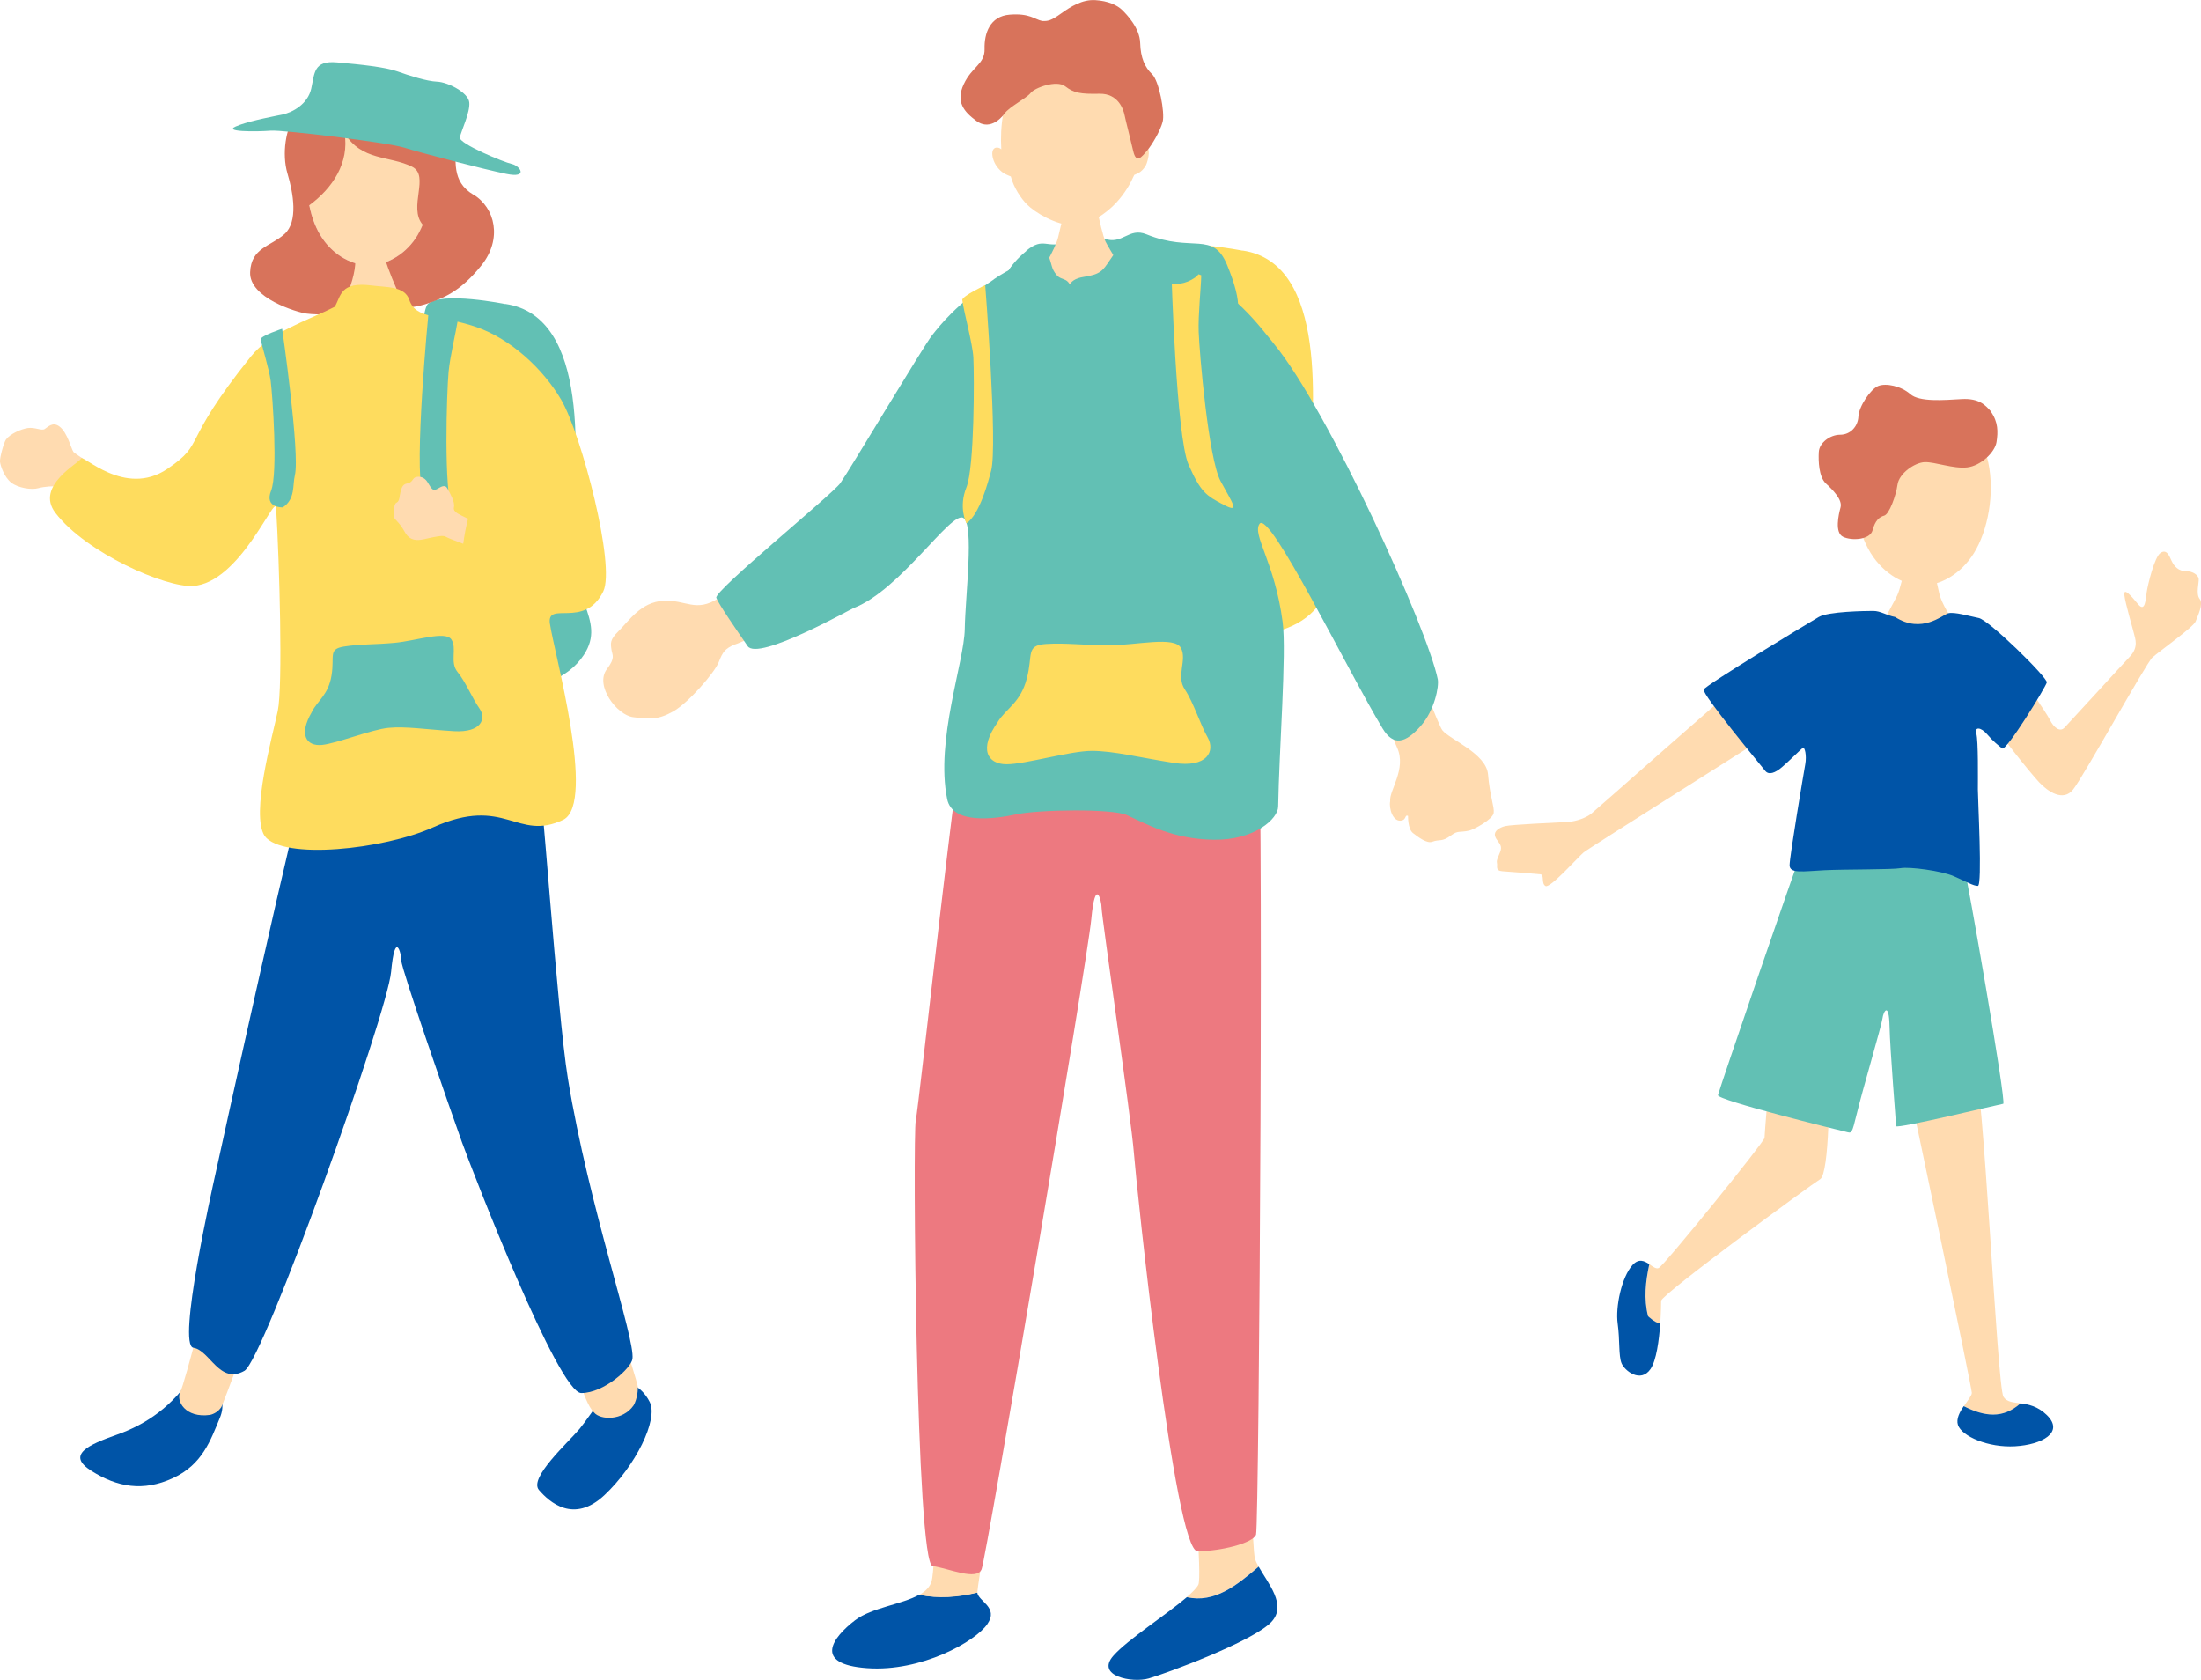 <svg viewBox="0 0 171.15 130.61" xmlns="http://www.w3.org/2000/svg"><path d="m145.47 43.01c1.05 1.68 2.66 2.51 4.01 2.51s2.96-.83 4.01-2.51c2.19-3.52 2.14-11.44-4.01-11.44s-6.2 7.92-4.01 11.44z" fill="#ffdbb0"/><path d="m150.39 44.17c-.18 0-2.02-.06-2.25-.08-.09.38-.39 1.76-.62 2.22s-1.08 2.07-1.31 2.31c.41.63 5.16.61 6.08 0-.48-.23-1.35-1.8-1.49-2.47s-.41-1.72-.41-1.97z" fill="#ffdbb0"/><path d="m154.81 31.98c-.42-.47-.9-1.03-2.28-.95s-3.28.24-3.99-.39-1.89-.87-2.49-.63c-.59.24-1.5 1.58-1.54 2.37s-.63 1.42-1.42 1.42-1.62.63-1.66 1.34 0 1.93.55 2.45c.55.51 1.3 1.26 1.14 1.86-.16.59-.47 1.97.2 2.29s2.09.24 2.29-.51.51-1.03.91-1.14c.39-.12.91-1.54 1.03-2.41s1.34-1.73 2.13-1.75 2.21.53 3.28.41 2.17-1.18 2.29-1.97.14-1.54-.44-2.37z" fill="#d8735b"/><g fill="#ffdbb0"><path d="m157.27 52.74c-.43.39-2.17 3.12-2.21 3.47s2.84 3.91 3.51 4.62 1.86 1.54 2.64.55c.79-.99 5.68-9.83 6.16-10.26.47-.43 3.2-2.37 3.36-2.8s.63-1.36.32-1.75c-.32-.39-.04-1.29-.08-1.57s-.43-.59-.99-.59-.91-.36-1.11-.79-.39-.95-.87-.63c-.47.32-.99 2.49-1.07 3.04s-.12 1.62-.67.95-1.14-1.34-1.07-.71.67 2.64.75 3 .39 1.03-.32 1.78-4.74 5.17-5.09 5.53-.83 0-1.14-.63c-.32-.63-2.13-3.2-2.13-3.2z"/><path d="m135.4 53.1c-.71.47-11.33 9.91-11.68 10.18-.36.28-1.11.59-1.86.63s-4.34.2-4.82.32c-.47.12-.87.39-.79.75s.47.59.47.95-.39.87-.32 1.14-.16.63.43.67 2.64.2 2.96.24.04.71.39.91c.36.2 2.53-2.25 2.96-2.61s13.85-8.76 14.41-9.2c.55-.43-2.17-3.99-2.17-3.99z"/><path d="m128.24 98.29c.29.19.54.4.74.3.47-.24 8.23-9.83 8.23-10.12s.36-4.5.43-5.57c0 0 4.31-.18 4.49.59s.12 7.76-.59 8.19-12.37 8.98-12.37 9.46c0 .19-.01.91-.07 1.78-.45-.08-.95-.58-.95-.58-.34-1.35-.18-2.69.1-4.04z"/></g><path d="m126.95 98.35c.49-.53.92-.31 1.3-.06-.29 1.35-.44 2.69-.1 4.04 0 0 .5.5.95.58-.09 1.28-.3 2.88-.76 3.54-.77 1.11-2.01.13-2.25-.46s-.12-1.78-.3-3.08.3-3.61 1.16-4.56z" fill="#0054a7"/><path d="m148.29 84.03s4.5-1.48 5.21-1.14 1.78 24.89 2.29 25.71c.25.41.74.43 1.34.51-1.38 1.22-2.79 1.04-4.42.22.3-.44.62-.83.62-1.03 0-.41-4.68-22.85-5.03-24.28z" fill="#ffdbb0"/><path d="m157.12 109.11c.61.08 1.33.22 2.04.91 1.4 1.36-.4 2.31-2.47 2.43s-4.14-.77-4.44-1.66c-.15-.46.13-.99.45-1.46 1.63.82 3.04 1 4.42-.22z" fill="#0054a7"/><path d="m140.02 66.44c-.24.47-6.36 18.32-6.43 18.71-.08.39 9.39 2.72 9.91 2.84.51.12.47.28.91-1.5.43-1.78 1.89-6.71 1.97-7.3s.51-1.3.55.59.51 7.54.51 7.78 8.05-1.7 8.33-1.74-2.84-17.84-3.08-18.63-12.67-.75-12.67-.75z" fill="#62c0b4"/><path d="m147.36 47.97c-.66-.12-1.11-.47-1.7-.47s-3.5.04-4.23.47c-.74.43-8.79 5.29-8.95 5.64s4.5 5.96 4.78 6.32.79.16 1.3-.28c.51-.43 1.46-1.38 1.62-1.5s.32.59.2 1.26-1.22 7.18-1.22 7.86 1.07.47 2.72.39c1.66-.08 5.25-.04 5.92-.16s3.16.2 4.14.63c.99.43 1.5.75 1.86.75s0-6.71 0-7.5.04-3.79-.12-4.34.36-.51.83.04.87.87 1.18 1.11c.32.24 3.39-4.78 3.47-5.13.08-.36-4.5-4.86-5.29-5.01-.79-.16-1.89-.49-2.37-.37-.47.13-2.05 1.63-4.14.29z" fill="#0054a7"/><path d="m96.62 19.48c6.65.96 5.56 12.33 5.16 17.81-.37 4.95 2.78 6.7.95 9.48-2.58 3.92-9.59 2.7-12.05 1.29s-1.17-27.58-.08-28.57c1.09-1 6.02 0 6.02 0z" fill="#fedc5e"/><path d="m79.8 19.5c1.39-1.14 1.57-.1 3.15-.69s1.45-.79 2.9-.26 1.9-.9 3.3-.33c3.56 1.45 5.17-.3 6.27 2.38 2.57 6.27-1.19 4.55-3.89 4.49-2.71-.07-2.97-.13-5.81 0s-6.17 1.2-6.96.02c-.79-1.19-1.81-3.25 1.04-5.59z" fill="#62c0b4"/><path d="m73.47 38.18c-.2.61-2.04 4-2.57 4.73-.27.37-3.56 2.17-6.87 3.88-3.2 1.65-6.42 3.22-6.96 3.34-.69.33-.86.53-1.18 1.35s-2.37 3.18-3.55 3.84-1.84.6-3.11.44c-1.26-.16-3-2.46-2.04-3.73.69-.91.42-1.08.36-1.51-.07-.5-.14-.77.54-1.44.82-.81 1.75-2.28 3.51-2.37s2.49.94 4.28-.2 7.92-5.3 8.69-5.79 1.18-1.06 2.08-2.77 2.49-4.24 2.77-4.73 4.04 4.98 4.04 4.98z" fill="#ffdbb0"/><path d="m82.71 16.49c.17 0 2.46.16 2.67.14.09.37.37 1.71.59 2.16s1.79 3.02 2.01 3.24c-2.52 2.16-6.04 1.88-7.73-.08.46-.22 1.85-2.65 2.04-3.54.14-.65.42-1.68.42-1.93z" fill="#ffdbb0"/><path d="m88.6 11.33c.22-3.59-.94-7.88-5.28-7.88s-5.68 4.57-5.46 8.16c-.2-.2-.7-.25-.7.34 0 .28.12.73.46 1.13.39.46.74.53.98.64.24.9.8 1.71 1.25 2.17.66.66 2.25 1.61 3.67 1.65 1.13.03 2.54-.98 3.27-1.77.69-.75 1.1-1.47 1.41-2.17.24-.11.53-.17.86-.67.15-.23.35-.98.24-1.32-.13-.42-.59-.39-.7-.28z" fill="#ffdbb0"/><path d="m81.01 1.63c.49.03.73-.03 1.5-.58s1.65-1.1 2.66-1.04 1.71.4 2.08.76 1.38 1.41 1.41 2.57.37 1.9.92 2.42 1.01 3 .83 3.7-.83 1.81-1.22 2.26-.83 1.07-1.07.03-.58-2.33-.67-2.78c-.09-.46-.49-1.71-1.96-1.68s-1.99-.06-2.66-.58-2.39.12-2.69.52c-.31.4-1.65 1.07-2.02 1.59s-1.25 1.29-2.2.58c-.95-.7-1.62-1.47-.98-2.85s1.65-1.56 1.62-2.75.4-2.54 1.96-2.66 1.93.37 2.51.49z" fill="#d8735b"/><path d="m102.06 34.35c.55-.25.83-.35 2.04 1.96 1.21 2.32 7.46 19.74 8.06 20.47.59.73 3.41 1.8 3.55 3.43.13 1.63.51 2.55.44 3-.08.51-1.56 1.29-1.9 1.37-.79.17-.87-.03-1.41.37-.75.55-.85.27-1.48.5-.4.14-1.04-.33-1.49-.68-.41-.33-.38-1.33-.38-1.33-.25-.13-.13.26-.47.35-.71.18-1.03-.94-.92-1.5-.09-.82 1.29-2.51.54-4.16-.36-.79-.59-1.67-1.45-3.28-.87-1.61-8.48-15.6-8.81-16.72-.34-1.12 3.7-3.78 3.7-3.78z" fill="#ffdbb0"/><path d="m97.87 121.81c-.12-.21-.22-.42-.28-.61-.43-1.35-.8-31.27-1.04-32.19 0 0-6.12-.37-6.06.98s3.3 32.07 2.69 33.23c-.13.25-.46.58-.9.96 2.15.49 3.91-.94 5.58-2.37z" fill="#ffdbb0"/><path d="m97.87 121.81c-1.68 1.44-3.43 2.86-5.58 2.37-1.57 1.35-4.61 3.3-5.71 4.55-1.41 1.59 1.47 2.14 2.75 1.77 1.29-.37 8.14-2.88 9.55-4.41 1.21-1.31-.29-2.99-1.01-4.29z" fill="#0054a7"/><path d="m71.48 123.99c-1.34.76-3.67.99-4.98 1.98-1.77 1.35-3.3 3.43.92 3.73 4.22.31 8.45-2.08 9.36-3.43.9-1.32-.72-1.76-.79-2.46-1.49.37-3.06.48-4.51.17z" fill="#0054a7"/><path d="m81.07 88.52s-6.67-1.9-6.85-1.16c-.18.73-1.29 33.78-1.77 35.56-.13.47-.48.8-.96 1.08 1.46.31 3.02.19 4.51-.17 0-.02 0-.03 0-.05 0-.73 5.45-34.15 5.08-35.25z" fill="#ffdbb0"/><path d="m97.77 55.29c.55.73.14 63.36-.1 64.03s-2.78 1.29-4.55 1.29-4.75-28.36-4.95-30.98c-.18-2.43-2.51-18.42-2.51-19.03s-.49-2.45-.8.86c-.31 3.3-8.16 49.63-8.53 50.55s-2.53-.06-3.81-.25c-1.29-.18-1.55-33.53-1.31-34.63s3.37-30.11 3.86-30.66 22.71-1.16 22.71-1.16z" fill="#ed7980"/><path d="m77.27 21.72c1.06-.73 2.92-1.65 3.22-1.57s1.23 3.63 2.38 3.71 4.18-2.97 4.51-3.47 3.3 0 5.08.73c3.45 1.4 5.57 4.36 6.6 5.61 4.26 5.18 11.95 22.18 12.74 26.08.11.56-.24 2.41-1.32 3.63-1.17 1.33-2.12 1.61-2.97.2-2.72-4.5-8.79-17.03-9.57-15.91-.59.86 1.19 2.97 1.8 7.65.31 2.4-.28 9.98-.35 14.34-.01.94-1.83 2.62-5.02 2.57-3.18-.04-5.28-1.25-6.73-1.91-1.17-.53-6.87-.43-8.58-.07-1.71.37-5.01.82-5.41-1.19-.92-4.56 1.33-10.64 1.37-13.21s.75-8.11-.11-8.64c-.94-.58-4.89 5.61-8.52 7-.24.09-7.44 4.15-8.25 2.97s-2.24-3.23-2.44-3.76 8.99-8.01 9.64-8.91 6.48-10.67 7.13-11.49 1.91-2.44 4.82-4.36z" fill="#62c0b4"/><path d="m80.57 19.6c.54 0 .53-.76.91.16s.23 1.07.68 1.62c.45.54 1.06.02 1.24 1.58.06.56.92.67.23 1.11-1.09.69-1.57-.61-2.86-.66s-1.3-1.25-1.67-1.57c-.61-.53-.91-.87-.12-1.37s1.09-.87 1.58-.87z" fill="#62c0b4"/><path d="m77.59 56.12c.67-1.06 1.76-1.48 2.25-3.35.5-1.87-.1-2.59 1.49-2.7 1.58-.1 2.87.1 4.95.1s5.05-.73 5.55.21c.5.93-.4 2.18.3 3.22.69 1.04 1.19 2.7 1.78 3.74s0 2.39-2.67 1.97-4.65-.93-6.34-.93-5.15 1.04-6.63 1.04-2.2-1.17-.67-3.3z" fill="#fedc5e"/><path d="m93.42 21.41c-.68-.34-2.33-.2-2.33-.2s.37 12.72 1.33 14.91c.96 2.18 1.39 2.42 2.72 3.12s.71-.09-.23-1.84-1.64-9.93-1.7-11.6c-.05-1.29.18-3.41.2-4.39z" fill="#fedc5e"/><path d="m74.82 23.33c.01-.32 1.79-1.16 1.79-1.16s.98 12.46.46 14.43c-.24.9-.89 3.39-1.92 4.09 0 0-.64-1.22 0-2.8.63-1.58.61-8.65.54-10.08-.06-1.11-.77-3.65-.86-4.48z" fill="#fedc5e"/><path d="m83.05 23.2c-.07-.61-.12-1.47 1.22-1.67s1.49-.51 2.03-1.3.69-1.09 1.49-1.29 5.02.48 5.07 1.12.8 1.01.07 1.52c-1.52 1.06-2.97.13-4.69.26-1.37.11-1.24 1.3-2.28 1.55s-1.72 1.34-2.9-.2z" fill="#62c0b4"/><path d="m39.29 23.63c6.65.96 5.56 12.33 5.16 17.81-.37 4.95 2.78 6.7.95 9.48-2.58 3.92-9.59 2.7-12.05 1.29s-1.17-27.58-.08-28.57c1.09-1 6.02 0 6.02 0z" fill="#62c0b4"/><path d="m48.64 107.43c-1.29.12-2.65 2.55-3.56 3.65-.91 1.09-3.98 3.83-3.17 4.77s2.7 2.64 5.09.4 4.22-5.87 3.52-7.25-1.88-1.56-1.88-1.56z" fill="#0054a7"/><path d="m49.27 109.27c.28-.49.37-1.26.31-1.55-.26-1.22-8.32-26.27-8.75-26.99 0 0-5.27 1.19-4.89 2.31s9.04 24.13 9.28 24.82c.08.24.51 1.55.98 1.97.48.58 2.22.66 3.07-.56z" fill="#ffdbb0"/><path d="m15.04 106.83c1.37.45 2.78 1.67 2.06 3.4s-1.35 3.64-3.66 4.7-4.32.7-6.32-.56c-2.01-1.26-.24-2.04 1.99-2.83 2.22-.78 4.35-2.2 5.93-4.71z" fill="#0054a7"/><path d="m27.65 80.07s-5.41-2.83-5.7-2.23-7.25 29.09-7.92 30.35c-.39.73.39 2.09 2.3 1.82.32-.07.67-.28.88-.61.24-.37 10.55-28.31 10.43-29.33z" fill="#ffdbb0"/><path d="m41.78 59.41c.29.39 1.54 19.32 2.38 24.45 1.64 10.04 5.24 20.15 5.02 21.8-.1.71-2.21 2.65-3.98 2.65s-8.37-17-9.27-19.48c-1.02-2.83-4.72-13.51-4.72-14.12s-.49-2.45-.8.86c-.31 3.3-9.9 30.15-11.4 31.01-1.94 1.11-2.69-1.6-3.97-1.79-1.29-.18 1.48-12.45 1.72-13.55s6.69-30.5 7.18-31.05 17.83-.78 17.83-.78z" fill="#0054a7"/><path d="m32.32 18.52c-.95 1.41-2.41 2.11-3.63 2.11s-2.68-.7-3.63-2.11c-1.98-2.96-1.94-9.61 3.63-9.61s5.61 6.66 3.63 9.61z" fill="#ffdbb0"/><path d="m36.8 15.13c-1.71-1.02-1.37-2.67-1.31-4.27.06-1.59-1.88-3.64-3.64-4.27s-4.27-.06-5.06.97c-2.28-.51-3.19.57-3.87 1.48s-1.02 2.9-.57 4.44c.46 1.54.85 3.76-.23 4.72-1.08.97-2.59 1.05-2.67 2.96-.09 2.02 3.68 3.13 4.37 3.22 1.89.26 7.81-.26 9.23-.72s2.73-.97 4.38-3.02 1.08-4.49-.63-5.52zm-4.48 3.39c-.95 1.41-2.41 2.11-3.63 2.11s-2.68-.7-3.63-2.11c-.47-.69-.82-1.59-1.01-2.56 1.81-1.33 3.13-3.31 2.74-5.62 1.31 2.19 3.5 1.75 5.25 2.62 1.42.71-.33 3.15.83 4.51-.16.38-.34.74-.55 1.05z" fill="#d8735b"/><path d="m27.54 19.75c.29.19 1.9.29 2.29 0 .12.64 1.77 5.08 2.8 5.52-1.22 1.73-5.03 1.9-7.4 0 1.4-.64 2.79-4.47 2.3-5.52z" fill="#ffdbb0"/><path d="m17.5 32.16c-.32.58-3.15 7.96-3.46 8.07-.36.12-8.14-4.86-8.32-5.08-.18-.23-.46-1.48-1.07-1.97-.55-.44-.93.03-1.18.18-.24.15-.77-.16-1.31-.08s-1.4.47-1.7.9c-.18.27-.49 1.43-.46 1.72.03.3.33 1.21.88 1.63s1.58.57 2.08.43 1.26-.18 1.58-.13 8.34 6.27 8.76 6.48c.81.41 1.74.37 2.31-.21.48-.49 5.94-9.49 6.24-9.95.17-.27-3.9-1.81-4.35-2z" fill="#ffdbb0"/><path d="m42.76 48.49c-.26-1.83 2.7.46 4.15-2.51.97-1.98-1.68-12.16-3.26-14.88-1.41-2.42-3.95-4.76-6.6-5.67-2.9-.99-4.71-.59-5.22-2.11-.36-1.09-1.77-.97-2.9-1.12-2.51-.33-2.4.82-2.9 1.65-2.18 1.12-4.95 1.91-6.54 3.89-5.55 6.93-3.42 6.63-6.47 8.71-3.33 2.27-6.64-1.22-6.73-.79-.07.3-3.6 2.11-1.98 4.22 2.39 3.12 8.58 5.81 10.69 5.68 3.67-.23 6.4-7.2 6.47-6.07.26 4.29.53 13.86.13 15.78-.4 1.96-2.13 8.02-1.02 9.73 1.4 1.89 9.26 1.05 13.09-.67 5.64-2.53 6.51 1.14 10.15-.6 2.54-1.34-.73-12.98-1.06-15.25z" fill="#fedc5e"/><g fill="#62c0b4"><path d="m18.6 9.72c1.21-.41 2.6-.65 3.38-.82.79-.17 1.95-.81 2.22-2s.16-2.22 2.01-2.05c1.85.16 3.78.37 4.69.7.9.32 2.29.77 3.09.8.81.03 2.4.82 2.5 1.6.09.78-.65 2.26-.73 2.74s3.4 1.92 4.04 2.06 1.32 1.13-.43.77-6.67-1.64-7.94-2.04c-1.26-.4-9.45-1.4-10.39-1.32s-4.15.13-2.43-.43z"/><path d="m35.6 24.88c-.63-.39-2.29-.44-2.29-.44s-1.14 11.83-.45 13.96c.7 2.13 1.09 2.39 2.33 3.19 1.24.79.71 0 0-1.73s-.45-9.38-.31-10.93c.11-1.2.58-3.14.72-4.04z"/><path d="m20.27 26.38c0-.27 1.67-.82 1.67-.82s1.4 9.7.99 11.39c-.19.77.05 1.85-.94 2.5 0 0-1.45.06-.91-1.3s.12-7.31-.03-8.52c-.12-.93-.64-2.55-.78-3.25z"/><path d="m24.25 55.35c.45-.89 1.28-1.31 1.53-2.83s-.28-2.05.97-2.25 2.29-.14 3.94-.29 3.95-.96 4.41-.26-.15 1.76.48 2.53 1.15 2.05 1.7 2.83.18 1.89-1.97 1.77c-2.15-.13-3.76-.39-5.1-.26s-4.01 1.21-5.18 1.33c-1.18.11-1.84-.76-.78-2.56z"/></g><path d="m36.26 40.27c-.56-.29-1.05-.44-.96-.84s-.3-1.07-.5-1.44-.51-.13-.83.04-.41-.03-.73-.55c-.33-.52-.84-.44-1-.34s-.19.39-.59.45-.45.48-.52.72-.04.65-.29.77c-.25.11-.16.65-.22.98s.36.38.86 1.31c.51.92 1.35.57 1.96.45s1.05-.23 1.28-.06c.05.04.55.24 1.3.52.09-.66.21-1.31.38-1.96-.05-.01-.11-.03-.13-.04z" fill="#ffdbb0"/></svg>
